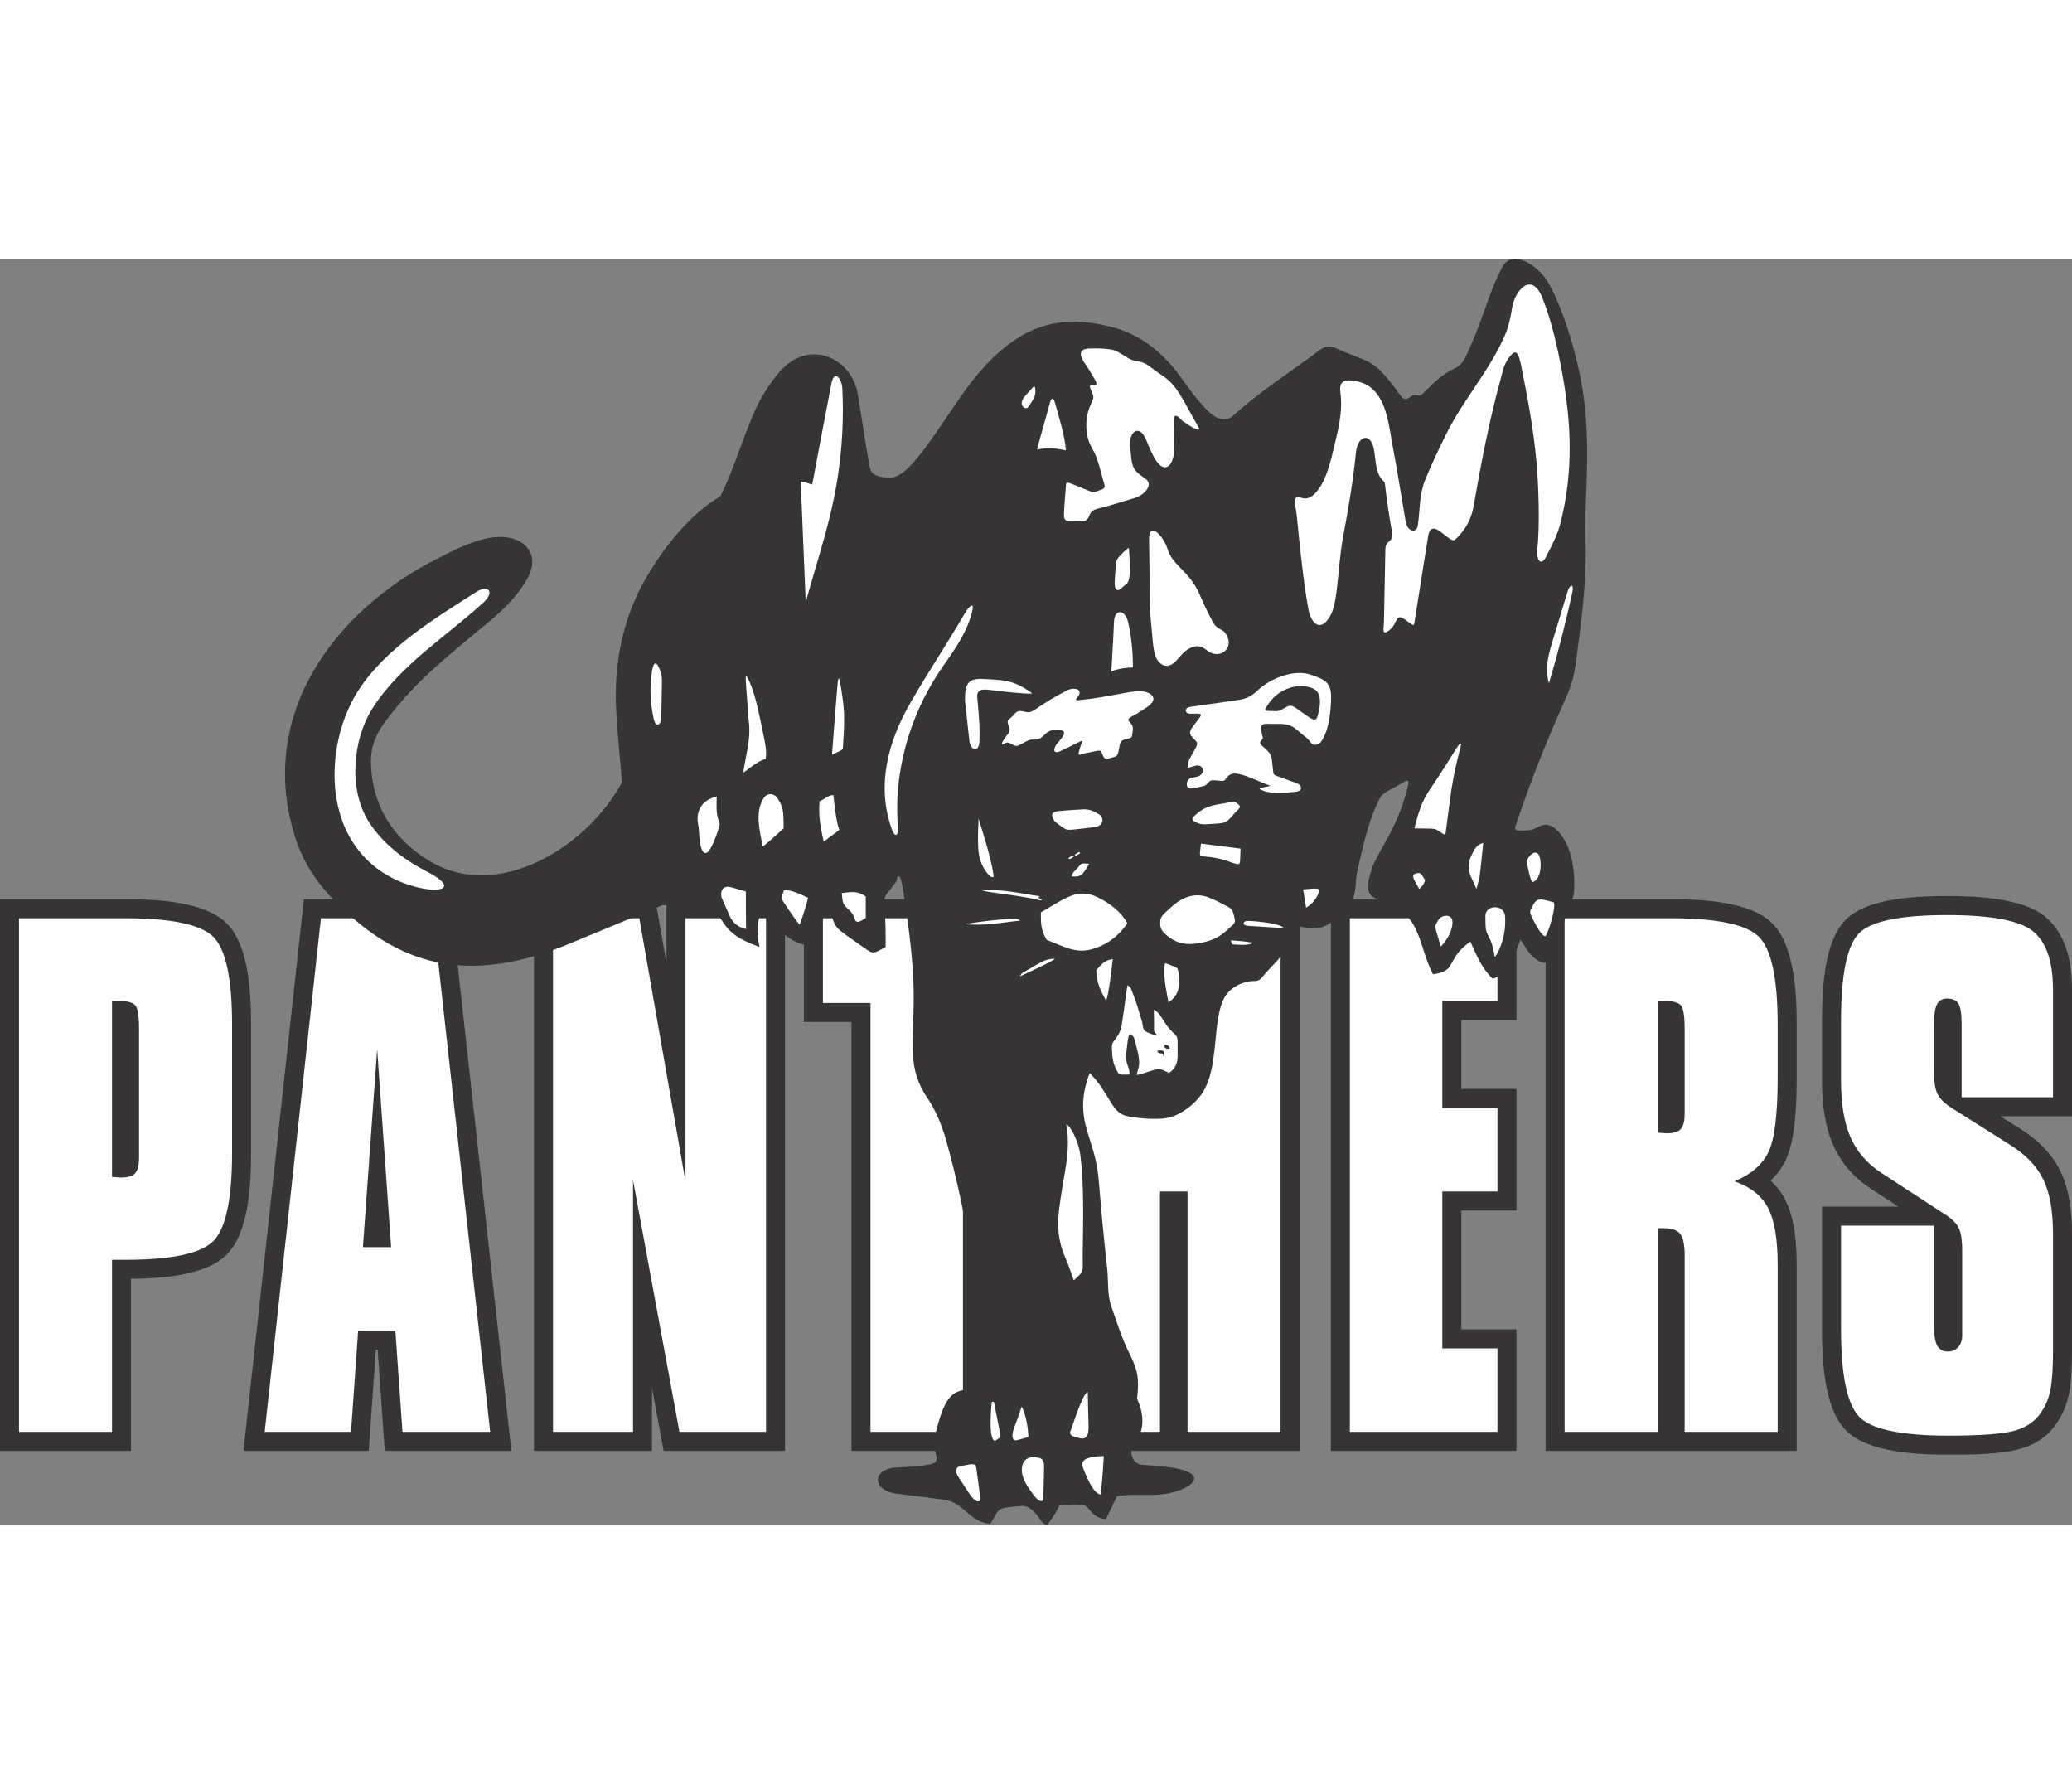 <?xml version="1.0" encoding="UTF-8"?>
<!DOCTYPE svg PUBLIC "-//W3C//DTD SVG 1.1//EN" "http://www.w3.org/Graphics/SVG/1.1/DTD/svg11.dtd">
<!-- Creator: CorelDRAW -->
<svg xmlns="http://www.w3.org/2000/svg" xml:space="preserve" width="7.848in" height="6.757in" version="1.1" style="shape-rendering:geometricPrecision; text-rendering:geometricPrecision; image-rendering:optimizeQuality; fill-rule:evenodd; clip-rule:evenodd"
viewBox="0 0 7847.73 4795.4"
 xmlns:xlink="http://www.w3.org/1999/xlink"
 xmlns:xodm="http://www.corel.com/coreldraw/odm/2003">
 <rect x="0" y="0" width="7847.73" height="4795.4" fill="#808080" stroke="none"/>
 <defs>
  <style type="text/css">
   <![CDATA[
    .fil3 {fill:#FEFEFE}
    .fil0 {fill:#373435}
    .fil2 {fill:#373435}
    .fil1 {fill:#FEFEFE;fill-rule:nonzero}
   ]]>
  </style>
 </defs>
 <g id="Layer_x0020_1">
  <g id="_2008377658272">
   <path class="fil0" d="M496.22 3861.59l0 651.57 -496.22 0 0 -2088.83 473.4 0c112.12,0 297.76,6.52 383.61,89.77 87.17,84.53 93.89,271.48 93.89,384.6l0 486.22c0,113.42 -6.63,302.65 -94.42,387.17 -80.93,77.93 -247.44,88.52 -360.26,89.5zm934.13 268.35l-6.8 0 -26.97 383.22 -474.4 0 228.77 -2088.83 554.99 0 230.97 2088.83 -479.59 0 -26.97 -383.22zm1093.89 -1464.16l0 -241.44 449.12 0 0 2088.83 -459.93 0 -43.91 -238.09 0 238.09 -447.07 0 0 -2088.83 459.44 0 42.35 241.44zm700.77 223.46l-180.24 0 0 -464.9 854.65 0 0 464.9 -180.23 0 0 1623.93 -494.18 0 0 -1623.93zm1200.85 -464.9l496.23 0 0 2088.83 -950.91 0 0 -2088.83 454.68 0zm1108.93 457.72l0 260.84 208.91 0 0 460.11 -208.91 0 0 450.05 208.91 0 0 460.11 -703.09 0 0 -2088.83 703.09 0 0 457.72 -208.91 0zm1171.63 607.83c21.04,19.34 39.07,42.17 53.24,68.88 38.08,71.75 45.27,169.45 45.27,249.31l0 705.09 -950.91 0 0 -2088.83 473.41 0c112.13,0 297.76,6.53 383.6,89.77 87.24,84.59 93.9,271.81 93.9,385l0 201.2c0,89.18 -2.8,233.53 -43,314.6 -14.35,28.94 -33.25,53.76 -55.51,74.98zm483.5 98.51l-102.71 -66.92c-63.31,-41.25 -112.67,-96 -143.52,-165.09 -33.56,-75.19 -42.78,-163.73 -42.78,-245.3l0 -226.34c0,-110.49 5.84,-296.36 87.87,-381.02 83.24,-85.91 274.96,-91.35 386.22,-91.35 108.08,0 284.03,6.1 371.49,78.37 80.97,66.9 101.23,176.16 101.23,275.84l0 479.56 -271.32 0 73 46.04c64.08,39.62 119.51,91.62 153.29,159.81 35.51,71.67 45.03,158.49 45.03,237.53l0 442.71c0,51.99 -0.96,110.7 -10.88,161.82 -7.6,39.14 -21.43,76.13 -43.71,109.3 -31.97,51.02 -80.71,84.13 -138.16,101.25 -76.53,22.8 -194.42,22.96 -274.18,22.96 -113.49,0 -309.37,-5.93 -392.96,-95.53 -80.4,-86.18 -86.93,-268.25 -86.93,-379.23l0 -464.38 289 0z"/>
   <path class="fil1" d="M424.25 2810.08l0 665.86c4.1,0 9.56,0.4 17.07,1.2 7.51,0.8 12.63,1.2 16.04,1.2 26.63,0 45.06,-5.59 54.62,-16.37 9.89,-10.78 14.68,-31.14 14.68,-60.68l0 -52.69 0 -433.52c0,-48.3 -4.78,-77.84 -13.99,-88.62 -9.56,-10.78 -28.33,-16.37 -57.35,-16.37l-31.07 0zm-352.28 1631.11l0 -1944.88 401.43 0c174.43,0 285.71,23.16 333.5,69.46 48.13,46.7 72.02,157.68 72.02,332.93l0 486.22c0,176.84 -24.23,288.62 -72.36,335.32 -48.47,46.31 -158.73,69.46 -331.11,69.46l-51.21 0 0 651.49 -352.28 0zm1302.57 -699.39l106.85 0 -52.91 -749.69 -53.94 749.69zm-372.07 699.39l213.01 -1944.88 426.01 0 215.05 1944.88 -332.14 0 -26.97 -383.22 -140.98 0 -26.97 383.22 -327.02 0zm1091.96 0l0 -1944.88 327.01 0 174.77 996.39 0 -996.39 305.17 0 0 1944.88 -328.04 0 -175.8 -953.28 0 953.28 -303.12 0zm1202.56 0l0 -1623.93 -180.24 0 0 -320.95 710.7 0 0 320.95 -180.23 0 0 1623.93 -350.23 0zm746.17 0l0 -1944.88 350.23 0 0 718.55 104.45 0 0 -718.55 352.28 0 0 1944.88 -352.28 0 0 -910.17 -104.45 0 0 910.17 -350.23 0zm1069.43 0l0 -1944.88 559.14 0 0 313.77 -208.9 0 0 404.78 208.9 0 0 316.16 -208.9 0 0 594.01 208.9 0 0 316.16 -559.14 0zm1268.1 -1259.06l0 -266.66c0,-48.31 -4.78,-78.24 -13.99,-89.02 -9.56,-10.78 -28.33,-16.37 -57.35,-16.37l-31.06 0 0 498.19c4.1,0 9.56,0.4 17.07,1.2 7.51,0.8 12.63,1.2 16.04,1.2 26.63,0 45.06,-5.19 54.61,-15.97 9.9,-10.38 14.68,-30.34 14.68,-59.88l0 -52.7zm-454.68 1259.06l0 -1944.88 401.43 0c174.43,0 285.71,23.16 333.5,69.46 48.14,46.7 72.03,157.68 72.03,333.33l0 201.19c0,140.92 -11.95,235.13 -35.51,282.63 -23.55,47.51 -66.22,83.83 -128,109.78 59.74,20.35 102.07,53.49 126.64,99.8 24.58,46.3 36.87,118.16 36.87,215.56l0 633.12 -352.28 0 0 -668.25c0,-40.72 -5.8,-67.86 -17.06,-81.84 -11.27,-13.97 -32.77,-21.16 -64.18,-21.16l-21.17 0 0 771.24 -352.28 0zm1046.9 -780.83l352.28 0 0 380.83c0,34.33 4.1,58.68 11.94,73.45 8.19,14.77 21.85,22.35 41.31,22.35 15.36,0 27.99,-5.59 38.23,-16.76 9.89,-11.58 15.02,-25.55 15.02,-42.72l0 -36.32 0 -289.82c0,-38.72 -4.78,-67.07 -14,-84.63 -9.55,-17.56 -27.98,-35.13 -55.29,-51.89l-235.88 -153.69c-53.93,-35.13 -92.85,-79.84 -117.08,-134.13 -24.23,-54.29 -36.53,-126.15 -36.53,-215.97l0 -226.34c0,-174.05 22.53,-284.23 67.59,-330.93 45.06,-46.31 156.34,-69.46 334.53,-69.46 167.27,0 275.81,20.76 325.65,61.88 50.18,41.52 75.1,114.97 75.1,220.35l0 118.16 0 289.42 -346.13 0 0 -277.84c0,-38.32 -4.1,-63.87 -11.95,-76.65 -8.19,-12.77 -22.52,-19.16 -43.35,-19.16 -17.4,0 -30.03,7.19 -37.55,21.16 -7.85,13.97 -11.6,38.72 -11.6,74.65l0 184.43c0,37.52 4.78,65.07 13.99,83.03 9.56,17.96 27.99,35.52 55.3,52.69l217.1 136.92c59.4,36.73 101.72,80.24 126.64,130.54 24.92,50.3 37.55,118.96 37.55,205.58l0 442.71c0,66.67 -3.07,115.77 -9.56,148.1 -6.15,32.73 -17.41,60.28 -33.45,83.83 -21.16,34.33 -54.27,58.28 -98.31,71.45 -44.37,13.17 -129.03,19.96 -253.62,19.96 -181.94,0 -295.27,-24.36 -340.33,-72.66 -45.06,-48.3 -67.59,-158.48 -67.59,-330.13l0 -392.41z"/>
   <path class="fil2" d="M3646.12 4732.3c-34.74,-28.07 -45.9,-31.05 -90.39,-36.64 -53.41,-6.74 -106.89,-13.62 -160.61,-20.72 -95.37,-12.64 -90.86,-94.76 -0.41,-98.73 43.46,-1.96 87.82,-3.85 129.5,-12.53 22.66,-4.72 29.14,-13.17 17.05,-50.68 -5.06,-15.7 -8.42,-25.92 1.2,-61.93 8.6,-32.19 15.95,-64.22 29.68,-96.76 16.15,-38.3 36.82,-65.48 78.5,-71.46 26.2,-3.73 37.56,-17.17 61.9,-45.67 0,-302.55 -46.46,-601.22 -126.85,-892.64 -19.48,-70.58 -44.71,-125.4 -71.51,-164.65 -79.35,-116.16 -53.59,-204.84 -53.56,-385.14 0.02,-110.96 -13.18,-219.71 -29,-332.26l0 0c-3.09,-22.81 -13.25,-92 -19.64,-112.96 -3.05,-10.08 -11.67,-20.48 -14.03,-3.82 -0.99,7.07 -2.35,11.59 -8.44,19.22 -5.32,6.67 -11.85,14.07 -16.93,21.61 -11.33,16.8 -26.78,20.97 -23.71,66.43 0.03,0.44 0.09,0.87 0.16,1.29 6.22,50.61 5.27,99.95 5.27,151.01 -53.89,30.03 -46.79,27.1 -96.75,-7.88 -27.41,-19.18 -55.18,-37.96 -78.91,-57.33 -16.44,-13.39 -27.28,-40.97 -30.82,-66.58 -4.94,-35.73 -9.37,-42.07 -43.21,-47.72 -4.18,58.07 -22.79,116.07 -43.43,174.07 -86.65,-15.17 -110.81,-67.74 -173.68,-135.99 -19.94,38.97 -23.56,86.12 -10.85,141.43 -92,-35.45 -124.56,-55.19 -168.28,-149.24 -66.94,-13.1 -133.88,-11.87 -200.87,-8.64 -111.63,46.28 -223.26,92.57 -334.89,138.84 -302.61,128.21 -564.31,131.92 -810.1,-68.85 -132.25,-108 -207.96,-208.87 -246.13,-332.18 -143.95,-465.08 155.09,-853.7 535.41,-1048.29 65.65,-33.58 144.91,-75 219.58,-83.23 107.11,-11.93 182.56,59.5 124.25,159.93 -33.73,58.22 -79.15,105.4 -130.34,148.72 -143.38,121.29 -287.71,228.65 -405.92,389.17 -49.49,67.29 -58.87,118.2 -52.87,186.91 13.31,152.04 94.44,261.94 212.79,336.7 263.4,166.51 606.03,-50.08 735.96,-292.81 -8.22,-137.89 -32.62,-281.89 -18.59,-424.21 12.3,-124.79 47.57,-244.02 112.69,-354.47 70.06,-118.81 165.61,-238.22 279.38,-305.38 58.89,-117.82 90.89,-249.16 152.38,-368.73 24.03,-40.04 50.23,-80.48 80.67,-111.84 112.91,-116.41 265.7,-37.82 287.53,95.7 11.74,71.58 28.81,186.1 41.2,255.2 4.68,26.16 5.41,38.61 23.02,48.09 18.46,9.94 37.69,10.74 57.59,10.96 48.79,0.48 93.61,-64.39 122.69,-98.37 38.58,-52.36 41.61,-56.49 140.8,-202.16 75.32,-110.5 179.63,-226.98 308.16,-269.92 73,-24.42 158.24,-27.47 264.05,-0.49 102.55,26.17 187.99,85.65 263.05,187.62 33.82,45.95 65.32,93.6 109.43,135.12 30.48,28.66 64.2,38.34 90.8,14.34 104.74,-94.57 213.86,-163.04 324.62,-246.08 39.53,-29.6 55.94,-12.26 97.42,4.45 82.36,33.28 103.54,34.94 149.14,84.7 20.03,21.83 41.19,48.71 65.09,82.84 10.71,15.25 22.14,11.65 37.09,1.84 8.87,-5.78 9.48,-7.09 19.85,-5.19 2.42,0.44 4.59,0.76 6.56,0.87 13.7,0.93 17.04,-5.67 28.7,-17.23 39.78,-39.43 70,-66.77 114.19,-87.51 32.37,-15.24 42.13,-50.68 64.02,-99.38 39.12,-87.17 68.14,-200.81 114.17,-284.05 37.95,-68.6 139.6,-3.12 176.84,66.77 52.65,98.9 87.41,215.19 112.05,323.79 33.25,146.6 35.12,296.4 28.79,447.56 -2.79,66.69 -5.24,133.32 -3.19,200.16 4.62,150.62 -14.86,295.49 -34.56,445.21 -7.56,57.78 -16.08,96.56 -39.95,149.65 -69.09,153.37 -131.01,307.16 -184.75,467.27 -7.45,22.23 -14.14,32.99 5.24,34.62 15.66,1.22 34.81,0.39 50.03,-3.22 10.94,-2.57 18.23,-7.21 26.59,-11.47 26.74,-13.73 48.54,-6.65 70.1,14.53 55.22,54.43 67.31,152.7 64.02,225.92 -1.06,22.99 -8.42,38.18 -16.3,56.18 -20.68,47.2 -27.26,102.75 -61.86,138.65 -5.15,13.77 -23.03,83.89 -35.75,80.76 -49.58,-12.14 -63.76,-52.53 -89.96,-87.4 -17.84,49.17 -23.56,72.59 -50.44,104.68 -15.07,17.96 -31.07,40.85 -56.04,41.59 -43.86,-45.12 -58,-86.35 -82.9,-139.39 -17.36,12.39 -31.02,24.45 -42.33,37.76 -40.42,47.58 -23.54,75.52 -98.79,85.94 -23.27,-43.23 -34.62,-90.43 -51.22,-136.28 -11.2,-30.99 -25.15,-60.62 -47.77,-84.33 -25.2,-26.42 -59.95,-45.54 -110.78,-63.48 -47.68,-16.86 -43.48,-54.1 -17.95,-128.75 20.92,-41.05 36.13,-68.7 46.66,-87.43 39.18,-69.43 64.34,-127.91 84.26,-205.84 10.37,-40.59 -1.54,-28.04 -32.72,-11.11 -15.09,8.22 -26.46,14.43 -35.11,19.18 -31.95,17.56 -32.38,21.61 -47.8,53.92 -36.11,76.14 -54.08,165.96 -73.98,250.37 -10.09,42.84 -1.61,94.38 -28.91,128.57 -19.86,24.77 -42.17,48.23 -67.85,67.05 -37.43,27.46 -69.5,29.7 -135.99,14.14 -9.9,9.92 -19.81,19.85 -29.71,29.76 -20.01,20.01 -11.01,40.12 -18.08,66.94 -1.64,6.16 -4.03,11.29 -8.2,17 -19.42,26.65 -46.01,49.22 -66.92,75.21 -11.95,14.9 -19.36,21.16 -36.5,20.78 -34.68,-0.78 -82.84,18.67 -107.26,55.18 -31.29,46.71 -34.39,140.6 -40.66,193.05 -6.49,54.37 -12.38,108.9 -37.28,158.48 -27.98,55.7 -97.2,105.59 -147.86,112.46 -41.85,5.69 -100.81,1.34 -141.94,-6.62 -27.74,-5.39 -43.73,-15.94 -65.75,-51.59 -25.18,-40.75 -49.87,-83.34 -81.53,-112.3 -34.35,89.27 -28.6,156.7 -7.67,224.58 25.2,81.85 36.7,110.77 43.79,199.13 5.93,73.95 17.24,200.42 30.18,313.65 5.91,53.33 -0.93,98.4 16.74,148.69 21.01,59.91 39.93,120.8 68.66,177.22 32.73,64.26 36.11,100.8 27.95,169.95 24.09,50.3 31.74,115.45 -5.2,161.17 -32.63,40.37 -10.29,82.23 18.77,88.05 4.85,0.92 51.66,2.79 99.88,8.76 184.7,22.97 83.33,90.52 -12.87,102.98 -32.45,4.2 -64.06,2.84 -96.24,2.58 -26.03,-0.2 -52.47,0.24 -80.11,4.92 -9.47,18.96 -32.7,68.26 -42.18,87.21 -48.97,-3.09 -59.53,-39.66 -76.58,-49.71 -18.51,-10.91 -80.98,-3.53 -100.28,-1.62 -12.41,30.96 -28.6,48.09 -45.51,74.86 -24.64,-9.22 -26.56,-27.51 -49.15,-50.92 -13.28,-13.75 -28.28,-23.81 -47.11,-22.49 -21.13,1.51 -42.87,3.27 -63.29,6.64 -28.75,4.75 -29.12,16.92 -55.51,60.62 -49.68,-3.07 -75.95,-33.46 -105.08,-56.95z"/>
   <path class="fil3" d="M3756.74 4327.34c2.37,0 4.74,0 7.89,0.78 24.48,123.17 24.48,123.17 24.48,133.44 -6.32,3.94 -12.63,8.68 -19.74,13.42 -26.98,0 -15.67,-129.42 -12.64,-147.65zm84.44 97.73c14.47,-37.61 16.03,-42.28 28.46,-79.58 14.93,25.45 25.27,84.74 25.27,113.7 -3.95,3.16 -3.95,3.16 -45.8,14.21 -23.41,0 -12.58,-36.26 -7.93,-48.33zm246.21 39.4c-12.89,-3.92 -34.57,-5.52 -34.57,-21.08 9.46,-23.82 47.38,-148.24 67.11,-153.17 0.59,37.9 1.63,76.24 2.78,114.7 0.82,27.69 3.59,71.36 -35.32,59.55zm-48.78 -1189.51c32.22,26.89 50.36,94.32 53.24,117.43 14.58,117.17 10.39,255.39 8.98,374.11 -0.82,69.23 7.63,65.01 -33.8,100.51 -7.51,-17.6 -16.84,-50.56 -29.72,-79.43 -30.12,-67.47 -34.01,-124.9 -25.75,-190.23 5.99,-47.46 14.11,-95.17 22.31,-142.66 10.54,-61.01 15.57,-118.32 4.74,-179.73zm-175.05 -559.12c4.31,-12.95 15.95,-16.24 27.56,-23.17 18.29,-10.94 35.37,-20.77 52.01,-29.75 17.17,-9.26 32.96,-13.43 52.84,-13.43 -4.22,4.22 -28.29,18.48 -102.68,52.78 -9.14,4.21 -19.03,8.73 -29.73,13.57zm100.83 -137.42c-22.3,-39.02 -22.11,-58.75 -22.11,-104.22 37.4,-21.32 72.98,-45.76 112.61,-62.08 37.17,-15.3 70.82,-10.59 102.54,4.89 45.93,22.42 88.46,54.35 112.52,99.03 -32.82,45.45 -70.13,76.79 -124.6,94.7 -71.34,23.44 -117.06,-8.89 -180.96,-32.33zm449.65 -21.77c-10.89,-9.97 -19.31,-20.47 -19.81,-37.81 -0.45,-15.99 0.55,-25.68 15.94,-40.57 21.6,-20.9 41.95,-40.34 66.5,-53.34 31.13,-16.5 63.54,-20.32 96.84,-8.94 24.59,8.41 49.55,22.67 71.09,33.62 22.36,11.38 23.15,14.28 29.85,39.57 6.76,25.63 1.53,25.69 -17.48,43.69 -29.93,28.34 -54.08,44.82 -100.85,55.04 -53.33,11.65 -98.3,8.79 -142.07,-31.27zm253.07 38.35c-3.95,-7.11 -3.95,-7.11 -4.74,-15.01 44.22,3.16 44.22,3.16 83.7,8.69 -12.39,12.39 -61.18,7.63 -78.96,6.32zm62.36 -88.74c45.47,2.14 121.1,11.21 131.79,26.44 -29.85,0 -95.42,-5.8 -134.31,-7.52 -23.14,-1.01 -22.01,-20.07 2.51,-18.92zm217.15 -50.23c-3.16,-22.89 -7.11,-45.79 -11.06,-68.69 26.64,-2.46 36.64,-3.39 44.82,-3.36 21.35,0.09 18.4,8.46 9.35,26.79 -8.73,17.7 -25.74,36.57 -43.11,45.26zm-1189.13 -57.57c-31.87,-4.61 -33.67,-6.65 -37.86,-8.75 10.66,0 21.43,0.04 32.27,-0.04 61.5,-0.5 143.89,18.35 179.87,22.12 4.75,0.5 8.74,2.07 3.26,4.58 -6.29,2.87 -2.88,3.41 5.77,5.41 9.56,2.22 3.62,8.04 -2.06,6.58 -52.1,-13.35 -127.14,-22.07 -181.25,-29.91zm1617.87 -12.69c-5.33,-10.07 -11.11,-20.14 -16.99,-30.2 -6.17,-10.55 -11.38,-25.52 4.97,-28.81 14.09,-2.83 16.73,-2.12 24.06,9.07 11.17,17.04 12.9,15.64 2.86,33.46 -4.36,7.75 -5.59,5.54 -14.9,16.48zm216.89 -0.79c-7.7,-15.4 -14.37,-31.24 -21.56,-47.19 -10.75,-23.88 -11.17,-48.65 -0.59,-72.7 6.98,-15.86 14.8,-33.59 26.59,-43.63 5.55,-4.74 12.31,-7.99 21.07,-10.18 -17.37,163.44 -8.35,104.42 -25.51,173.71zm211.85 -25.27c-6.67,-5.9 -12.39,-30.71 -16.52,-52.3 -3.16,-16.55 -8.63,-25.97 0.67,-39.79 11.94,-17.74 34.99,-33.18 44.1,-0.84 6.96,24.75 3.47,85 -28.24,92.92zm-2097.89 -240.82c0.79,0.79 56.85,176.95 56.85,221.08 -8.46,3.55 -15.96,-4.63 -23.02,-13.24 -24.26,-29.58 -32.72,-62.47 -34.82,-94.35 -2.43,-37.09 -0.25,-76.37 0.99,-113.49zm352.94 218.72c0,-12.2 16.27,-24.55 23.78,-33.26 10.93,-12.67 10.77,-16.23 27.63,-15.2 4.84,0.3 9.77,0.69 14.91,1.08 -10.7,16.89 -17.34,28.96 -24.67,36.8 -9.41,10.09 -19.95,13.19 -41.65,10.58zm607.97 -51.32c-34.82,-13.93 -67.66,-20.87 -104.86,-23.76 -21.49,-1.69 -18.31,-3.79 -15.36,-32.72 0.59,-5.8 1.19,-11.25 1.79,-16.16 49.74,6.32 99.49,12.63 150.01,18.95 -0.59,14.21 -1.19,28.87 -1.78,43.64 -0.92,22.99 -9,14.67 -29.8,10.06zm-616.48 -20.32c3.95,-2.66 7.33,-4.44 10.03,-5.51 7.93,-3.13 9.24,1.46 3.7,4.61 -2.51,1.43 -5.72,3.74 -10.4,5.77 -6.66,2.88 -9.83,-0.51 -3.34,-4.87zm24.97 -13.58c2.24,-1.35 4.72,-2.89 6.88,-4.22 5.97,-3.68 13.54,-0.21 3.59,5.39 -2.92,1.65 -5.41,2.97 -7.62,3.97 -7.67,3.43 -10.61,-0.44 -2.85,-5.13zm1382.01 -80.78c-18.7,-13.21 -23.2,-14.77 -45.93,-14.83 -17.96,-0.05 -36.05,-0.23 -54.5,-0.77 14.44,-56.32 25.6,-98.97 57.9,-146.36 35.42,-52.01 69.65,-106.05 102.95,-159.44 11.17,-17.91 20.05,-24.62 12.85,2.22 -13.63,50.71 -25.04,100.7 -32.82,151.78 -7.77,51.06 -13.37,102.39 -20.74,153.57 -3.3,22.92 -0.02,27.76 -19.71,13.83zm-687.87 -165.61c7.9,-3.95 7.9,-3.95 42.64,-11.06 -25.74,-7.78 -67.08,-29.62 -102.67,-40.15 -29.11,-8.62 -49.81,-12.52 -67.37,14.66 -2.9,4.49 -7.02,7.67 -16.73,6.77 -34.18,-3.19 -38.72,-4.23 -47.08,4.48 -11.45,11.95 -11.35,13.54 -28.1,17 -10.73,2.22 -21.47,4.44 -32.21,6.66 -33.16,6.85 -27.57,-36.43 -3.92,-40.22 8.99,-1.44 13.49,-2.39 21.92,-4.52 24.58,-6.19 29.17,-42.07 -3.36,-42.07 -11.06,3.16 -22.11,6.32 -33.95,9.47 0,-21.39 3.8,-29.69 14.56,-48.18 4.63,-7.95 8.56,-14.63 14.4,-25.79 9.88,-18.93 8.5,-21.21 -6.56,-36.27 -16.9,-16.9 -18.75,-25.25 -4.11,-44.92 7.3,-9.8 14.79,-19.66 22.33,-29.73 9.92,-13.25 15.02,-20.4 -4.51,-20.4 -8.54,0 -17.12,0 -25.82,0 -24.34,0 -23.33,-22.62 -0.96,-25.8 114.92,-16.35 164.43,-23.42 189.05,-27.33 28.81,-4.57 48.15,-18.21 67.21,-35.97 32.05,-29.85 80.93,-55.3 129.13,-62.83 25.25,-3.94 50.32,-2.97 72.67,4.85 43.54,15.23 74.13,24.44 75.2,79.32 0.95,49.11 -8.06,145.15 -45.15,182.24 -31.97,11.29 -27.82,-7.58 -50.65,-25.68 -17.83,-14.14 -27.21,-21.68 -33.93,-27.59 -32.03,-28.15 -58.56,-21.36 -102.86,-22.7 -21.88,-0.66 -37.47,-0.85 -31.95,25.35 0.44,2.1 1.11,5.51 2.11,11.05 2.08,11.55 6.76,18.21 2.09,22.19 -14.71,12.55 -8.32,18.06 6.53,31.13 24.22,21.32 27.9,27.5 31.04,58.83 0.88,8.83 1.81,17.95 2.82,27.28 2.09,19.39 2.66,17.21 21.01,23.75 22.41,7.99 44.82,16.27 67.24,24.59 25.18,9.35 24.28,31.15 -5.35,33.41 -36.93,2.82 -101.59,10.9 -134.68,-11.84zm-593.75 -128.91c-8.34,-18.62 -6.51,-16.89 -28.63,-13.02 -7.73,1.35 -18.55,3.56 -36.1,7.23 -20.68,4.33 -31.1,14.81 -23.75,-9.65 2.4,-7.94 4.21,-13.92 5.63,-18.47 5.27,-16.88 13.77,-24.9 -11.94,-11.39 -19,9.99 -47.2,23.68 -66.39,32.27 -31.08,13.91 -23.39,-16.27 -8.97,-31.57 4.16,-4.42 8.36,-9.59 12.62,-15.05 18.73,-23.96 16.96,-34.1 -15.49,-34.1 -19.88,0 -30.52,2.63 -44.97,16.52 -14.76,14.17 -23.8,21.83 -45.83,19.9 -15.19,-1.32 -35.88,13.12 -48.87,19.64 -13.42,6.73 -16.85,5.4 -30.38,-1.67 -12.39,-6.48 -17.7,-9.22 -25.44,-4.33 -19.18,12.11 -13.99,-0.22 -3.86,-15.67 5.35,-8.16 10.16,-14.07 13.84,-18.96 10.22,-13.56 6.87,-19.97 1.81,-34.19 -6.1,-17.16 -2.13,-17.69 10.59,-28.87 16.98,-14.91 19.15,-27.58 41.75,-23.43 19.57,3.59 26.53,8.94 48.5,-6.14 37.04,-25.39 81.72,-52.95 122.59,-73.09 28.09,-13.81 63.52,-2.25 36.96,27.61 -14.01,15.78 8.9,9.03 21.83,7.93 66.67,-5.72 131.45,-22.39 197.76,-31.5 49.87,-6.84 103.23,23.61 41.75,61.97 -15.41,9.62 -30.25,20.39 -46.58,28.87 -33.63,17.46 -18.78,19.1 -7.89,35.04 5.06,7.41 5.03,15.91 3.66,24.8 -4.07,26.37 -0.47,24.11 -23.89,30.05 -17.58,4.45 -22,6.64 -25.7,24.32 -1.03,4.87 -2.32,11.61 -4.15,21.29 -3.63,19.26 -7.89,19.97 -26.6,25.02 -21.81,5.88 -24.11,10.43 -33.85,-11.36zm-504.54 -52.99c-5.53,-50.45 -11.05,-100.97 -16.58,-152.09 0,-59.25 8.32,-85.33 68.26,-81.77 64.68,3.86 102.57,2.17 156.91,34.92 34.29,20.66 39.61,22.78 -3.09,19.73 -43.38,-3.1 -87.99,-7.93 -130.93,-13.51 -38.53,-5 -46.72,7.95 -44.49,31.07 5.47,56.68 10.56,113.6 7.9,165.49 -2.21,43.03 -33.92,33.21 -37.96,-3.84zm1280.94 -92.71c-21.12,-15.27 -32.16,-22.88 -39.44,-27.91 -25.12,-17.38 -28.42,-14.77 -55.07,0.81 -13.24,7.74 -18.05,8.13 -33.51,7.7 -6.55,-0.18 -13.15,-0.44 -19.83,-0.7 -19.73,-0.82 -12.54,-6.7 -3.26,-22.13 29.42,-48.87 95.89,-85.72 161.37,-66.86 18.37,5.3 34.17,16.59 36.43,46.34 1.18,15.52 -1.26,35.87 -8.79,62.46 -5.29,18.68 -16.72,15.61 -37.91,0.3zm908.6 -203.66c3.51,-26.15 10.06,-50.25 18.25,-77.1 19.76,-64.77 39.54,-131.89 59.3,-195.25 6.88,-22.07 24.53,-28.53 16.52,7.93 -11.49,52.29 -16.25,72.94 -33.97,144.23 -16.53,66.54 -34.42,132.07 -54.13,197.79 -8.94,-17.46 -7.16,-68.74 -5.97,-77.59zm-3384.95 214.36c-13.4,-62.85 -16.37,-118.59 -6.74,-179.95 6.41,-40.82 17.88,-41.1 32.01,-0.95 4.13,11.77 6.09,24.38 5.82,41.13 -1.45,91 -1.96,111.47 -3.54,137.09 -1.97,31.76 -21.7,30.12 -27.55,2.68zm643.5 463.66c-12.85,-55.92 -19.82,-100.36 -15.53,-152.38 16.61,-5.87 33.99,-24.43 52.66,-23.13 3.23,33.7 10.15,98.22 22.1,131.86 -56.85,41.83 -56.85,43.65 -59.23,43.65zm31.6 -328.46c6.63,-87.33 13.31,-174.7 20.63,-262 3.2,-38.8 7.23,-33.9 13.05,4.22 6.4,41.94 12.79,80.34 12.33,121.14 -0.35,38 -2.13,77.49 -4.94,115.33 -7.12,5.54 -7.12,5.54 -41.06,21.31zm-336.37 67.91c9.98,-65.75 28.67,-124.25 22.12,-186.14 -2.79,-26.56 -4.46,-62.92 -11.73,-152.47 -2.53,-31.35 -0.31,-38.29 15.16,-2.14 21.53,50.43 33.92,114.02 49.87,190.5 7.56,36.29 14.43,67.45 9.86,98.14 -34.31,9.29 -68.33,42.2 -85.29,52.11zm73.44 279.51c-8.37,-54.83 -31.7,-127.7 4.22,-183.06 14.28,-22.04 40.92,-19.43 54.11,2.96 17.95,30.43 21.4,34.76 21.42,111.41 -4.53,4 -64.04,59.58 -79.75,68.69zm-173.71 -189.5c0,32.71 -3.54,61.49 7.6,92.16 2.68,7.38 5.78,10.76 1.67,23.37 -6.19,18.9 -18.83,58.7 -33.52,82.67 -11.33,18.52 -23.27,24.48 -33.28,-0.28 -9.73,-24.01 -7.73,-67.49 -12.77,-92.29 -9.01,-44.4 9.07,-91.13 70.3,-105.63zm337.14 -735.61c-6.3,-150.03 -12.63,-306.62 -18.94,-456.63 15.71,0 25.84,6.48 42.64,10.88 3.05,-3.85 1.05,-6.17 73.77,-383.36 10.04,-52.18 39.13,-18.3 41.08,18.03 5.89,109.81 -0.11,221.47 -16.13,330.06 -16.3,110.66 -45.23,215.72 -76.71,322.62 -14.08,47.89 -30.21,102.88 -45.72,158.4zm325.71 858.75c-58.85,-166.17 -13.6,-331.56 71.21,-478.55 65.9,-114.23 140.01,-225.6 207.63,-340.85 13.51,-23.02 36.91,-46.84 24.94,-0.39 -19.29,74.32 -59.12,131.59 -107.17,200.23 -81.87,117.02 -134.89,242.33 -161.21,383.09 -14.08,75.38 -17.73,150.67 -12.12,229.1 2.44,33.98 -10.94,42.22 -23.27,7.38zm1864.38 -783.9c1.34,-85.22 3.43,-170.5 4.92,-255.7 0.48,-28.14 0.17,-36.03 11.35,-46.15 19.95,-17.95 16.96,-23.75 12.21,-50.29 -8.76,-48.86 -17.35,-107.54 -23.15,-156.31 -2.11,-17.79 -0.92,-19.64 -7.77,-25.77 -30.4,-27.18 -28.41,-81.99 -35.48,-119.33 -12.64,-66.5 -61.76,-52.47 -68.17,11.91 -10.59,106.35 -28.38,211.47 -48.29,316.88 -13.53,72 -16.21,143.06 -26.15,215.61 -2.77,20.23 -8.13,60.06 -22.71,85.7 -38.73,68.02 -73.75,24.52 -82.56,-23.22 -19.49,-104.86 -32.89,-239.31 -44.97,-360.8 -3.69,-37.22 -22.59,-74.87 19.18,-62.31 19,5.71 33.92,-1.16 47.28,-13.84 36.53,-34.67 56.05,-97.26 70.56,-159.3 18.98,-81.06 39.06,-146.66 28.41,-229.51 -4.92,-38.31 16.92,-45.1 44.4,-41.85 32.69,3.87 56.17,13.86 74.12,29.09 59.54,50.44 66.39,149.84 80.43,222.54 16.87,87.46 35.37,206.51 48.97,284.54 5.87,33.59 40.75,46.57 45.85,11.11 8.75,-60.92 4.55,-113.07 27.37,-170.04 22.74,-56.77 50.84,-115.49 79.5,-173.45 65.76,-132.91 165.61,-242.08 222.93,-375.28 13.64,-31.68 21.28,-66.25 27.11,-103.76 9.93,-64.33 73.75,-141.28 115.19,-36.67 35.19,88.86 57.51,190.45 73.26,275.43 36.56,197.77 44.67,383.09 -6.48,581.13 -10.74,41.67 -31.08,78.89 -51.73,119.91 -23.35,46.37 -39.02,7.76 -35.04,-24.65 10.83,-88.14 4.75,-250.14 -3.01,-332.92 -11.97,-127.93 -33.61,-244.17 -59.09,-368.71 -9.54,-46.59 -20.17,-57.01 -42.11,-28.69 -22.39,28.94 -25.47,51.8 -34.76,85.94 -42.45,155.56 -74.05,318.58 -101.19,476.14 -8.68,50.86 -28.65,89.41 -65.19,125.66 -8.17,8.15 -13.42,10.13 -24.87,2.53 -11.49,-7.58 -22.61,-16.5 -33.66,-25.38 -23.24,-18.67 -43.13,-21.29 -48.79,12.11 -10.35,60.84 -37.06,235.27 -49.59,311.72 -5.36,32.93 -1.12,33.94 -28.89,13.9 -20.43,-14.74 -32.03,-26.51 -44.51,-0.24 -6.98,14.72 -12.85,24.54 -22.62,32.19 -32.56,25.33 -22.65,-4.09 -22.26,-29.88zm-1211.3 -423.69c1.14,-22.21 2.15,-35.33 5.36,-72.74 2.99,-34.94 -2.96,-36.98 32.67,-22.85 13.82,5.47 35.3,14.17 69.64,28.07 11.73,-2.07 13.23,-2.31 34.58,-10.28 17.88,-6.59 10.11,-17.73 5.69,-34.18 -7.84,-29.2 -15.27,-59.32 -25.26,-87.17 -8.48,-23.69 -23.99,-42.41 -31.2,-67.67 -10.22,-35.83 -13.16,-83.35 9.31,-133.05 12.1,-26.74 13.6,-25.92 0.95,-55.05 -5.56,-12.83 -7.01,-22.65 6.5,-19.71 27.33,5.93 8.55,-17.92 -2.79,-38.22 -13.12,-23.44 -22.78,-36.05 -28.36,-44.69 -17.62,-27.17 -24.92,-52.94 18.4,-54.22 24.31,-0.76 49.03,-0.61 72.87,2.33 31.57,3.89 39.54,13.82 77.62,35.87 21.88,12.7 42.6,7.23 65.69,21.44 18.25,11.2 36.95,27.8 61.1,43.41 23.55,15.21 43.98,36.49 62.54,65.69 25.4,40.05 46.44,82.8 70.61,123.66 7.03,11.89 10.47,19.53 -8.9,11.55 -16.48,-6.81 -39.61,-23.86 -49.85,-30.56 -21.09,-22.71 -32.08,-28.78 -32.25,6.28 -0.26,34.17 2.27,68.57 2.27,102.68 -2.55,64.94 -40.38,101.17 -79.93,23.33 -18.56,-36.55 -23.64,-54.28 -28.59,-64.61 -28.82,-60.31 -66.58,-17.77 -58.79,33.61 6.92,44.99 0.61,75.31 35.13,101.41 8.3,6.33 16.67,12.66 24.98,18.99 30.67,23.28 -12.28,62.02 -39.5,69.92 -47.1,13.68 -91.83,28.81 -140.07,40.6 -19.18,4.68 -28.17,9.44 -35.39,27.94 -6.79,17.62 -16.78,20.76 -31.17,21.2 -13.18,0.35 -26.51,0 -39.7,0 -28.54,0 -25.4,-18.52 -24.16,-43.01zm-102.36 -229.38c2.77,-15.88 35.77,-128.49 48.2,-175.97 6.08,-23.13 14.08,-20.85 20.08,1.21 15.13,55.54 36.37,120.2 40.68,177.93 -43.1,-8.79 -67.12,-10.37 -108.97,-3.17zm-24.71 -225.6c9.23,-11.18 16.98,-22.18 17.95,-0.59 1.23,27.57 -6.61,34.8 -25.71,63.75 -10.15,15.38 -30.54,-0.96 -24.96,-20.21 4.44,-15.27 22.81,-30.94 32.71,-42.95zm318.55 727.55c1.14,-24.08 1.8,-34.36 3.78,-54.44 1.86,-19.2 0.32,-28.38 13.73,-42.18 10.7,-11.03 22.23,-24.71 36.08,-33.08 2.35,29.59 2.99,40.4 3.09,57.23 0.16,21.68 3.84,66.21 -11.93,79.33 -7.03,5.91 -13.57,12 -20.93,17.93 -20.26,16.28 -24.7,-5.87 -23.81,-24.78zm-12.74 338.15c7.1,-116.65 8.89,-154.62 10,-187.5 1.6,-48.49 41.32,-49.6 53.4,0.5 13.05,54.09 18.08,116.09 18.7,172 -31.04,1.62 -52.86,4.06 -82.1,15zm178.72 -37.36c-21.25,-24.1 -21.75,-82.34 -25.72,-120.13 -10.85,-103.15 -5.6,-123.34 -10,-337.8 -1.61,-83.09 57.69,-11.07 70.08,32.6 9.93,34.89 38.99,60.92 65.79,88.84 25.29,26.35 43.79,54.22 58.02,87.95 11.64,27.43 23.99,53.87 37.85,80.23 11.82,22.47 15.71,34.51 38.12,46.46 16.1,8.5 18.04,11.01 26.23,27.06 18.83,36.87 -12.5,76.96 -55.84,64.21 -16.95,-4.99 -27.09,-19.51 -43.24,-24.89 -18.21,-6.13 -39.06,-0.33 -61.01,17.31 -17.69,14.23 -29.51,36.2 -48.44,48.04 -13.86,8.66 -32.67,11.84 -51.85,-9.9zm-523.17 980.87c-57.82,6.15 -118.54,17.57 -176.77,15.42 -10.68,-0.39 -21.35,-0.79 -32.03,-1.18 20.71,-4.46 40.68,-7.4 60.08,-9.91 41.11,-5.27 80.72,-9.23 121.71,-10.96 11.86,-0.51 18.26,1.05 27,6.63zm-2279.23 -124.71c-116.89,-27.24 -207.5,-95.95 -261.06,-191.24 -92.84,-165.28 -66.67,-401.12 33.49,-556.25 102.93,-159.35 288.78,-271.72 445.01,-371.49 47.81,-30.53 71.32,-0.13 28.4,39.22 -139.75,128.05 -317.16,238.22 -420.49,400.86 -75.3,118.43 -91.69,307.05 -14.36,429.15 52.63,83.17 133.87,144.48 220.4,189.1 114.88,59.24 61.56,82.3 -31.39,60.66z"/>
   <path class="fil3" d="M4229.77 3073.15c-14.69,-28.5 -16.86,-48.16 -18.26,-81.46 -0.83,-19.93 0.93,-21.88 12.85,-37.77 12.29,-16.36 20.52,-30.13 24.35,-54.39 3.38,-21.44 9.08,-62.14 21.25,-148.97 13.41,4.47 15.47,17.9 20.7,30.71 13.85,33.88 23.24,68.37 34.08,104.51 5.46,18.22 0.87,33.08 18.53,41.35 12.94,6.04 28.66,13.3 39.6,10.57 -12.96,-10.37 -11.84,-12.17 -11.85,-28.51 -0.03,-21.83 -0.17,-44.04 -0.78,-66.24 18.74,6.24 35.37,40.32 46.98,56.66 10.26,14.43 19.81,24.49 32.9,36.45 11.23,10.27 10.13,21.36 10.13,36.07 0,16.36 0,32.94 0,49.56 0,23.26 -11.89,48.2 -32.38,60.49 -30.29,-14.13 -33.24,-19.39 -65.1,-8.97 -32.88,10.77 -36.61,11.73 -56.5,16.87 0,-13.89 6.14,-22.6 7.76,-36.51 2.38,-20.38 -2.64,-42.55 -7.5,-61.93 -5.67,-22.58 -8.11,-31.97 -10.25,-39 -3.49,-11.46 -18.43,-27.25 -22.26,-7.56 -3.08,15.72 -4.02,23.13 -9.46,71.96 -2.91,26.15 16.21,48.07 13.29,71.46 -6.32,0 -12.83,0 -19.44,0 -18.93,0 -19.78,1.83 -28.64,-15.35zm176.78 -54.13c-1.09,-10.47 -5.21,-10.63 -12.7,-11.34 -9.79,-0.92 -13.8,-10.76 -4.14,-10.76 9.21,0 20.27,-1.07 19.73,10.47 -0.57,11.64 -0.82,11.64 -2.89,11.64zm14.31 -41.85c8.72,3.03 7.54,4.2 9.38,13.42 -4.1,0 -7.3,0.04 -9.81,-0.12 -6.2,-0.38 -11.53,-6.48 -10.01,-11.4 1.9,-6.19 6.28,-3.35 10.44,-1.9z"/>
   <g>
    <path class="fil3" d="M2753.43 2464.64c-6.06,-13.98 -11.55,-28.3 -18.43,-41.98 -8.26,-16.43 -3.84,-46.49 22.52,-45.5 10.63,0.39 21.92,5.07 67.53,18.1 0,46.6 0,95.32 0.78,141.9 -11.42,-2.64 -20.74,-6.37 -28.4,-10.7 -25.05,-14.17 -33.46,-37.35 -44.01,-61.82zm218.97 -22.5c-16.04,-22.93 -12.86,-24.14 -2.86,-52.4 30.18,-0.87 64.94,17.16 90.79,29.2 0,7.91 -26.05,90.51 -31.59,101.56 -14.37,-14.59 -48.03,-66.41 -56.35,-78.36zm215.84 -41.35c37.9,-3.62 58.37,-9.54 90.8,13.42 0,26.85 0,53.69 0,81.31 -9.71,6.37 -17.13,10.3 -22.71,12.61 -9.47,3.93 -15.2,1.58 -18.19,-7.45 -4.57,-13.82 -10.26,-24.54 -18.58,-32.03 -30.47,-27.42 -27.39,-29.37 -31.31,-67.86zm2268.44 202.92c-4.74,-18.56 -10.26,-36.33 -14.61,-50.44 -8.27,-26.91 -8.29,-27.47 6.01,-50.92 11.64,-19.1 50.01,-23.2 52.76,3.7 3.55,34.54 -21.1,74.59 -44.17,97.66zm205.29 39.48c-4.36,-20.73 -7.69,-40.82 -15.5,-60.5 -8.18,-20.66 -18.83,-31.58 -19.84,-55.37 -0.32,-7.53 -0.51,-18.59 -0.78,-38.14 -0.62,-45.01 71.44,-46.69 74.58,-0.54 2.3,33.51 -1.55,66.15 -11.56,97.89 -6.37,20.21 -14.21,39.73 -26.9,56.67zm145.93 -199c10.69,-20.08 22.98,-21.11 43.92,-16.52 10.74,2.35 21.72,4.71 31.86,8.34 12.37,4.42 -13.79,105.75 -30.64,128.22 -13.72,0 -35.64,-41.26 -48.81,-67.59 -13.12,-26.24 -10.72,-25.47 3.66,-52.45zm-2136.22 2231.32c-14.02,-21.45 -28.11,-43.16 -42.49,-64.91 -14.54,-22.01 -9.84,-38.97 17.35,-41.39 18.87,-1.67 48.04,-15.11 50.99,6.48 15.8,114.86 15.79,115.18 15.79,125.12 -14.3,14.31 -36.2,-16.99 -41.63,-25.29zm234.64 -7.05c-22.13,-30 -42.43,-64.38 -34.26,-99.43 5.17,-22.18 20.42,-30.94 38.91,-31.44 34.51,-0.94 44.19,7.22 43.53,38.18 -1.96,91.21 -2.1,93.2 -4.31,125.03 -14.9,11.91 -37.46,-23.66 -43.86,-32.34zm261 10.24c-29.33,-9.03 -49.92,-64.69 -61.8,-92.02 -11.41,-26.26 -8.27,-41.81 27.67,-49.24 11.98,-2.48 27.6,-4.05 47.54,-4.81 -3.62,73.57 -11.05,147.65 -13.42,146.07z"/>
    <path class="fil3" d="M4188.63 2807.41c-20.65,-37.48 -36.32,-69.77 -36.32,-114.49 19.43,-22.37 32.71,-38.32 62.38,-41.85 -1.24,9.21 -16.64,151.62 -26.06,156.33zm236.87 7.03c-8.91,-50.96 -20.56,-96.15 -13.42,-147.57 11.74,2.76 13.21,3.11 36.13,13.21 10.45,4.6 11.72,4.77 14.34,16.19 10.11,43.7 5.15,93.45 -37.06,118.18zm102.06 -709.21c34.52,-32.41 66.91,-37.17 110.8,-44.36 24.3,-3.97 33.17,-9.2 45.76,-0.66 22.86,15.47 8.33,20.48 -6.61,36.78 -9.72,10.6 -19.49,24.17 -31.53,32.24 -10.2,6.83 -20.47,7.45 -36.1,8.61 -21.31,1.58 -32.62,2.38 -41.19,2.77 -18.13,0.83 -26.15,-1.73 -37.99,-7.28 -19.41,-9.1 -18.14,-14.02 -3.15,-28.1zm-510.27 41.61c-7.1,-5.23 -14.21,-10.56 -21.32,-16.09 -15.66,-21.92 -17.61,-37.01 14.14,-40.24 25.65,-2.61 65.44,-5.32 92.93,-6.51 23.9,-1.03 38.34,6.86 56.9,17.19 25.27,14.04 18.47,45.11 -10.24,49.44 -19.17,2.9 -52.47,6.73 -78.03,9.2 -28.7,2.78 -31.68,3.72 -54.39,-12.99z"/>
   </g>
  </g>
 </g>
</svg>
